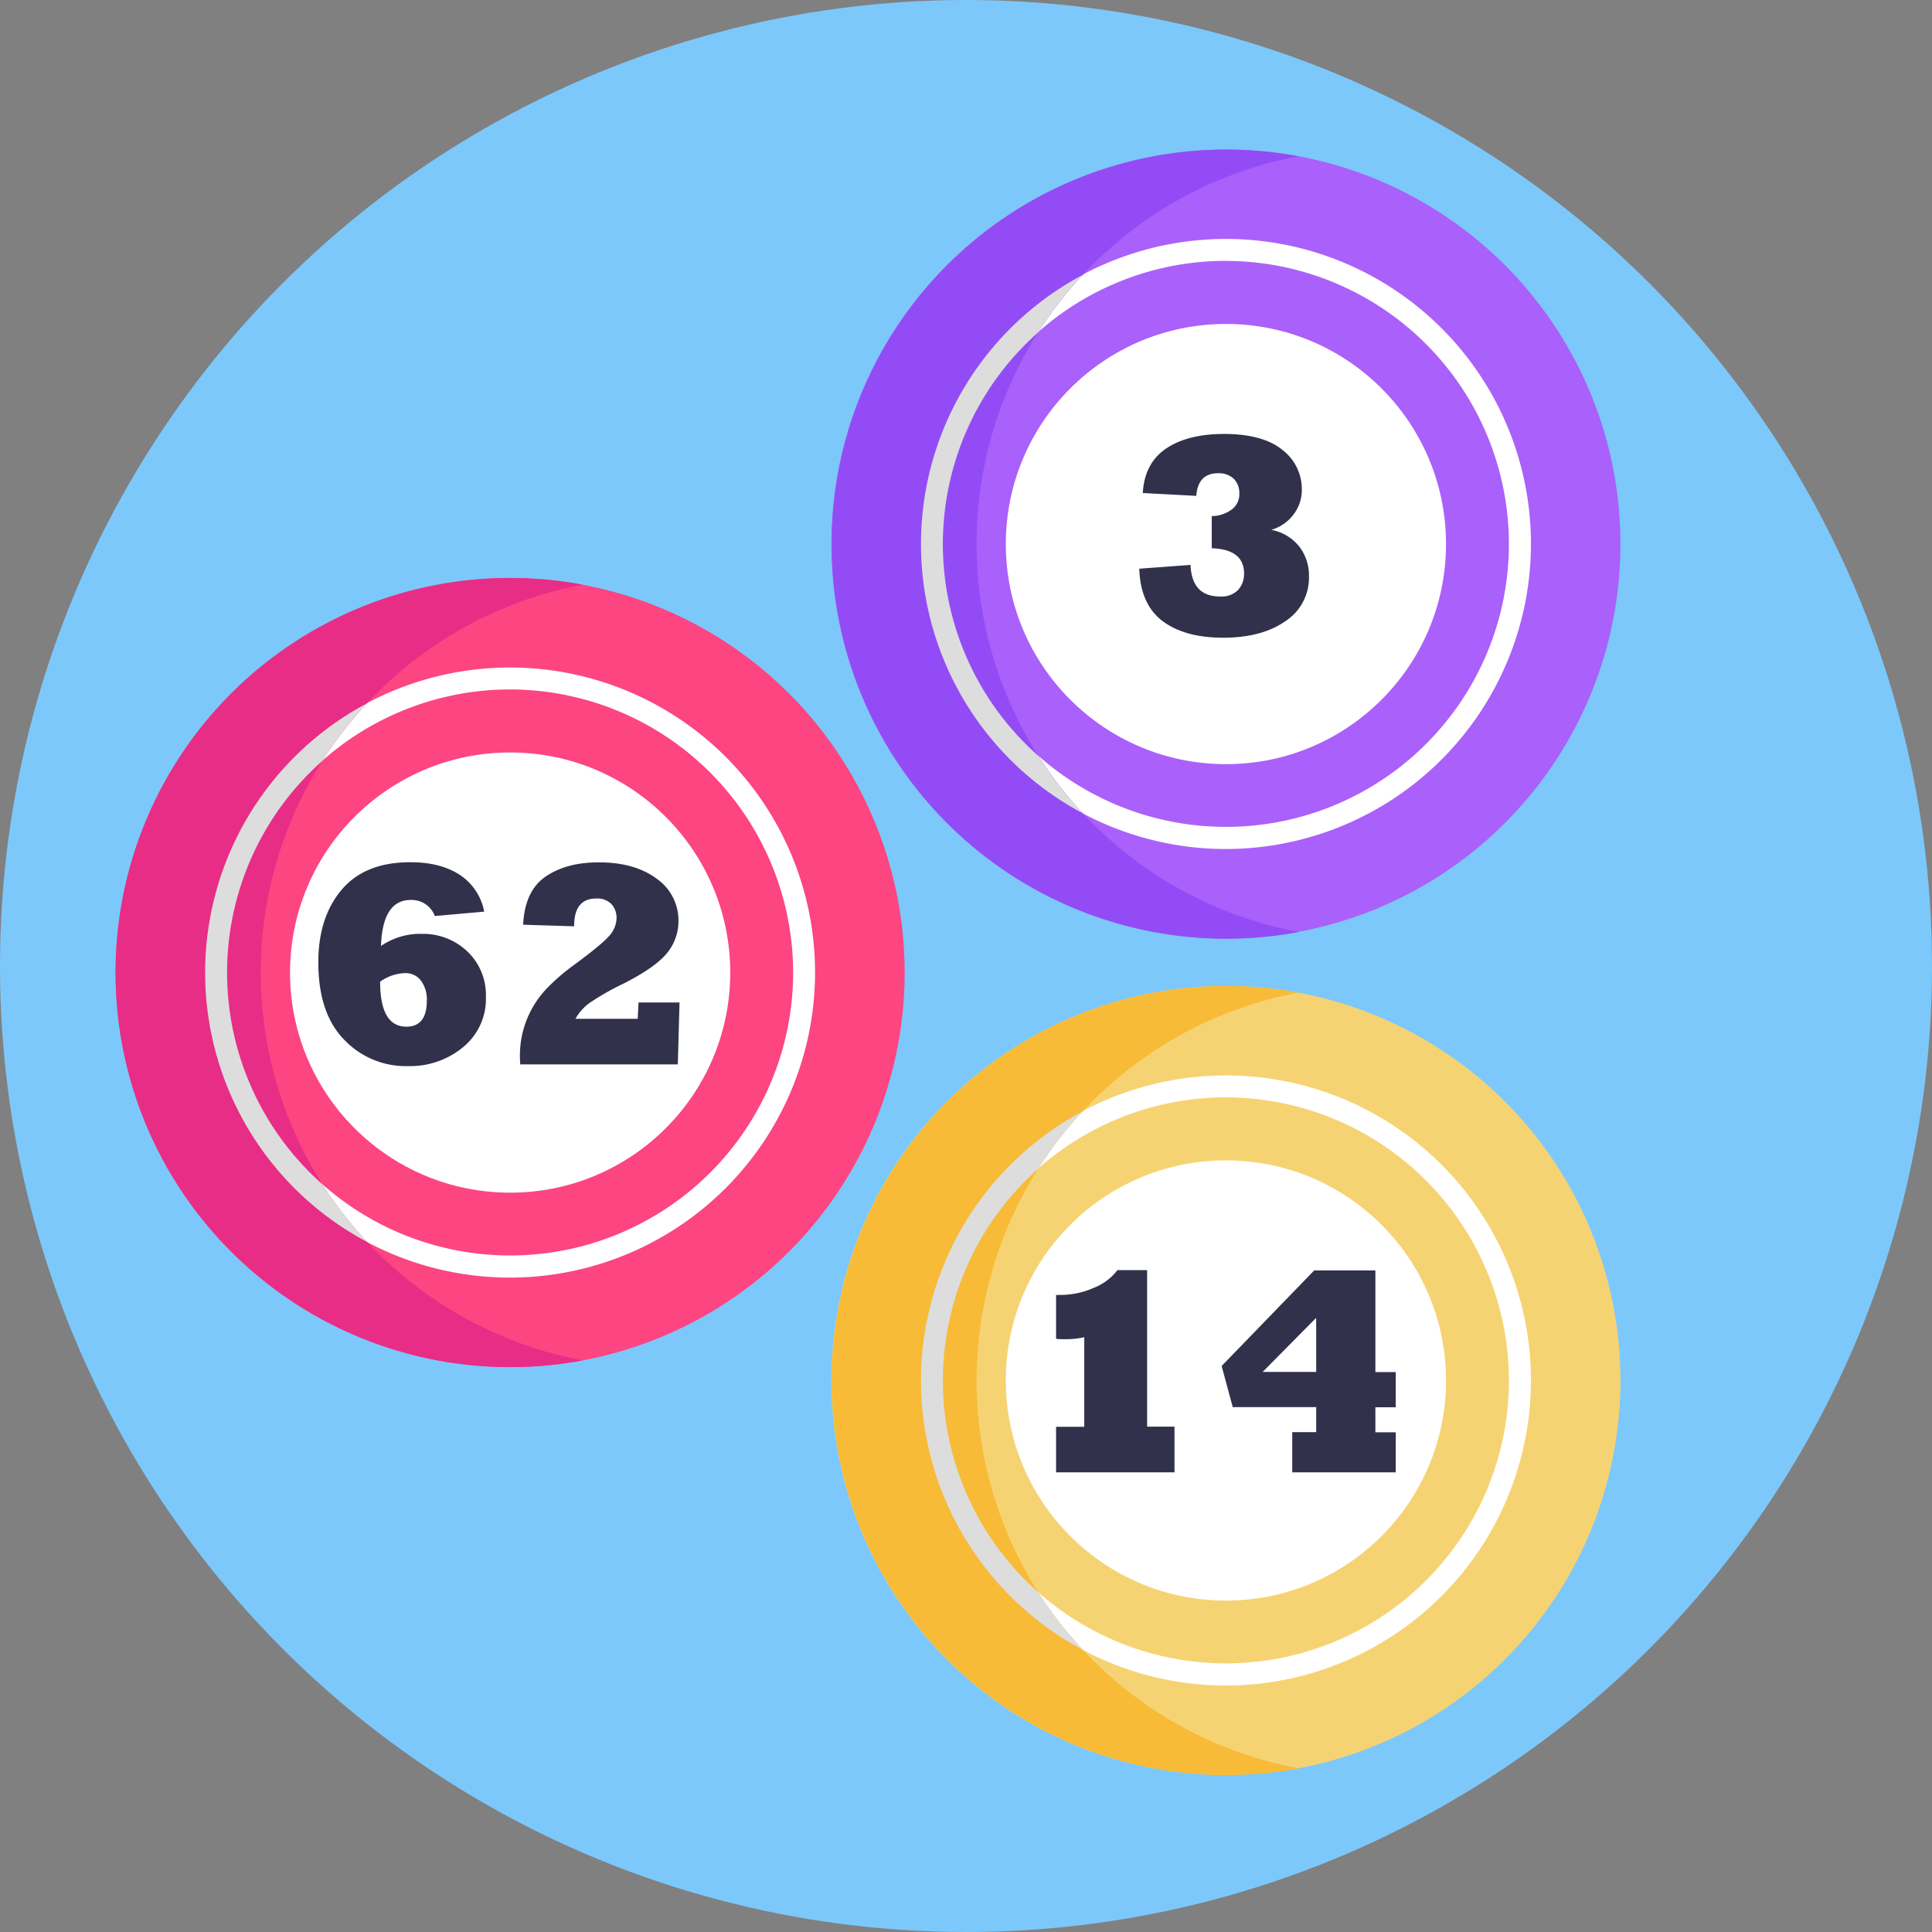 <svg height="512" viewBox="0 0 512 512" width="512" xmlns="http://www.w3.org/2000/svg"><rect x="0" y="0" width="512" height="512" fill="#808080" stroke="none"/><g id="BULINE"><circle cx="256" cy="256" fill="#7cc8fb" r="256"/></g><g id="Icons"><circle cx="135.19" cy="257.74" fill="#fc4581" r="104.56"/><path d="m135.19 338.58a80.84 80.84 0 1 1 80.81-80.84 80.93 80.93 0 0 1 -80.81 80.84zm0-155.87a75 75 0 1 0 75 75 75.12 75.12 0 0 0 -75-75z" fill="#fff"/><circle cx="135.19" cy="257.74" fill="#fff" r="58.33"/><path d="m154.43 360.52a104.57 104.57 0 1 1 0-205.57 104.32 104.32 0 0 0 -57.16 31.42 105.54 105.54 0 0 0 -11.88 15.29 104.68 104.68 0 0 0 0 112.16 105 105 0 0 0 69 46.7z" fill="#e82d86"/><path d="m85.41 313.82a74.94 74.94 0 0 1 0-112.16 105.54 105.54 0 0 1 11.88-15.29 80.81 80.81 0 0 0 0 142.76 103.2 103.2 0 0 1 -11.88-15.31z" fill="#ddd"/><path d="m128.32 241.59-13.09 1.17a6.53 6.53 0 0 0 -6.38-4.26q-7.47 0-7.88 12.19a18.38 18.38 0 0 1 10.86-3.21 17 17 0 0 1 12 4.64 15.89 15.89 0 0 1 4.94 12 16.49 16.49 0 0 1 -6 13.35 22 22 0 0 1 -14.53 5.06 22.55 22.55 0 0 1 -17.09-7.06q-6.8-7-6.79-20.48 0-11.9 6.19-19.21t18.26-7.28q7.88 0 13 3.32a15 15 0 0 1 6.51 9.77zm-27.58 18.57q0 11.91 6.94 11.92 5.43 0 5.44-6.91a8.43 8.43 0 0 0 -1.55-5.28 5.07 5.07 0 0 0 -4.26-2 11.85 11.85 0 0 0 -6.57 2.27z" fill="#32314b"/><path d="m169.22 265.67h10.86l-.45 16.41h-41.76c-.06-1.06-.08-1.6-.08-1.62a25.7 25.7 0 0 1 7.66-19.06 54.27 54.27 0 0 1 7-5.92q6.94-5.13 8.94-7.4a7.28 7.28 0 0 0 2-4.71 5.35 5.35 0 0 0 -1.36-3.78 5.26 5.26 0 0 0 -4.07-1.47q-5.82 0-5.81 7.36l-13.51-.42q.42-9 6-12.79t14.18-3.73q9.36 0 15.17 4.3a13.48 13.48 0 0 1 5.81 11.32 13.31 13.31 0 0 1 -2.94 8.3q-3 3.81-11.51 8.15a69.27 69.27 0 0 0 -9.2 5.24 13.2 13.2 0 0 0 -3.65 4.15h16.5z" fill="#32314b"/><circle cx="324.88" cy="144.18" fill="#aa60fa" r="104.56"/><path d="m324.88 225a80.84 80.84 0 1 1 80.84-80.84 80.93 80.93 0 0 1 -80.84 80.84zm0-155.87a75 75 0 1 0 75 75 75.11 75.11 0 0 0 -75-74.98z" fill="#fff"/><circle cx="324.88" cy="144.18" fill="#fff" r="58.33"/><path d="m344.12 247a104.56 104.56 0 1 1 0-205.58 104.36 104.36 0 0 0 -57.12 31.39 105.54 105.54 0 0 0 -11.92 15.29 104.63 104.63 0 0 0 69 158.86z" fill="#934cf5"/><path d="m275.1 200.26a74.94 74.94 0 0 1 0-112.16 105.54 105.54 0 0 1 11.9-15.29 80.8 80.8 0 0 0 0 142.75 103.63 103.63 0 0 1 -11.9-15.3z" fill="#ddd"/><path d="m301.92 150.71 13.58-1q.35 8.37 7.81 8.37a6.14 6.14 0 0 0 4.83-1.77 6.33 6.33 0 0 0 1.55-4.3q0-6.42-8.56-6.72v-8.52a8.89 8.89 0 0 0 5-1.55 5 5 0 0 0 2.3-4.49 5.21 5.21 0 0 0 -1.51-3.89 5.78 5.78 0 0 0 -4.08-1.43q-5.38 0-5.81 6l-14.18-.75q.45-7.86 6.11-11.74t15.34-3.92q10.36 0 15.54 4.22a13.12 13.12 0 0 1 5.16 10.47 10.72 10.72 0 0 1 -2.19 6.64 11.25 11.25 0 0 1 -5.92 4.08 12.38 12.38 0 0 1 7.35 4.33 12.55 12.55 0 0 1 2.65 8 13.72 13.72 0 0 1 -6.27 11.89q-6.24 4.37-16.48 4.37t-16.14-4.48q-5.78-4.45-6.08-13.81z" fill="#32314b"/><circle cx="324.88" cy="365.84" fill="#f6d372" r="104.56"/><path d="m324.88 446.68a80.84 80.84 0 1 1 80.84-80.84 80.93 80.93 0 0 1 -80.84 80.84zm0-155.87a75 75 0 1 0 75 75 75.12 75.12 0 0 0 -75-75z" fill="#fff"/><circle cx="324.88" cy="365.84" fill="#fff" r="58.33"/><path d="m344.12 468.63a104.56 104.56 0 1 1 0-205.58 104.59 104.59 0 0 0 -69 158.87 103.2 103.2 0 0 0 11.88 15.31 104.27 104.27 0 0 0 57.12 31.4z" fill="#f7bb38"/><path d="m275.1 421.92a74.93 74.93 0 0 1 0-112.15 105 105 0 0 1 11.9-15.29 80.8 80.8 0 0 0 0 142.75 103.2 103.2 0 0 1 -11.9-15.31z" fill="#ddd"/><g fill="#32314b"><path d="m311.26 390.18h-31.39v-12.07h7.47v-23.73a23.45 23.45 0 0 1 -5.59.52 12.41 12.41 0 0 1 -1.88-.11v-11.62h.94a21.75 21.75 0 0 0 9.17-1.93 14.47 14.47 0 0 0 6.15-4.64h7.87v41.47h7.25z"/><path d="m369.89 390.18h-27.43v-10.64h6.34v-6.64h-22.11l-2.94-10.9 24.52-25.32h16.22v26.94h5.4v9.32h-5.4v6.64h5.4zm-35.28-26.6h14.19v-14.34z"/></g></g></svg>